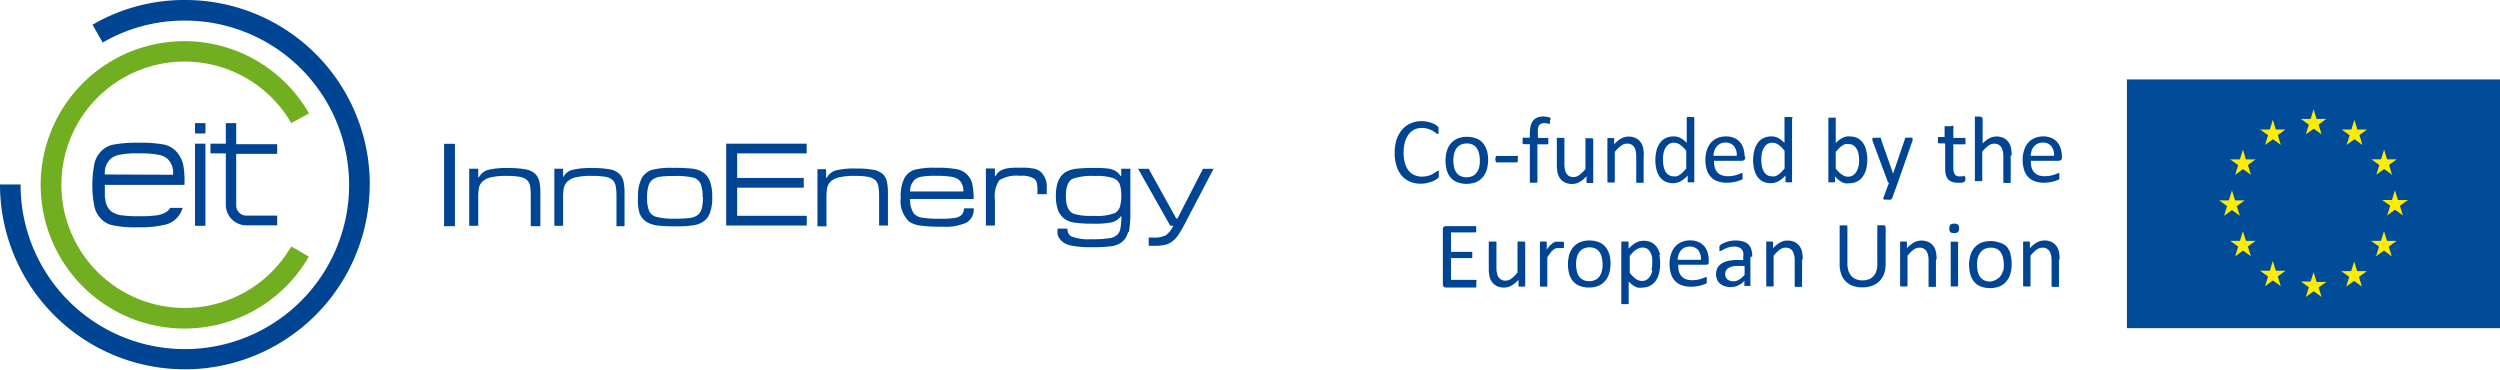 <svg id="Capa_1" data-name="Capa 1" xmlns="http://www.w3.org/2000/svg" viewBox="0 0 257.51 38.06"><defs><style>.cls-1{fill:#71af21;}.cls-2{fill:#004494;}.cls-3{fill:#004c99;}.cls-4{fill:#ffed00;}</style></defs><path class="cls-1" d="M19,33.84a14.76,14.76,0,0,0,12.81-7.41L30,25.38a12.69,12.69,0,1,1,0-12.7l1.83-1A14.8,14.8,0,1,0,19,33.84"/><path class="cls-2" d="M125,17.39h-1.09l-2.63,5.12h-.12l-2.84-5.12h-1.09l3.31,5.86h.32a2.53,2.53,0,0,1-.8,1,2.78,2.78,0,0,1-1.31.22l-.43,0v.85h.53a5.23,5.23,0,0,0,1.11-.09,2,2,0,0,0,.73-.32,2.91,2.91,0,0,0,.65-.66,13.12,13.12,0,0,0,.8-1.39L125,17.39Zm-8.71,6.5a12.1,12.1,0,0,0,.14-2.11v-4.4h-.94v.76h-.06a1.64,1.64,0,0,0-.58-.56,2.09,2.09,0,0,0-.73-.22,11.32,11.32,0,0,0-1.39-.06,15.7,15.7,0,0,0-1.77.07,3.31,3.31,0,0,0-1,.25c-.8.38-1.2,1.22-1.2,2.53a4.22,4.22,0,0,0,.22,1.49,1.94,1.94,0,0,0,.71.93,2.28,2.28,0,0,0,1,.36,12.31,12.31,0,0,0,1.85.11,9.24,9.24,0,0,0,2-.14,1.72,1.72,0,0,0,.91-.62h.06a8.24,8.24,0,0,1-.1,1.24,1.32,1.32,0,0,1-.26.59,1.39,1.39,0,0,1-.84.42,11.17,11.17,0,0,1-1.93.11,4.8,4.8,0,0,1-2-.28.78.78,0,0,1-.32-.3,1.47,1.47,0,0,1-.12-.51h-1a3.13,3.13,0,0,0,0,.62,1.39,1.39,0,0,0,.22.44,1.87,1.87,0,0,0,1.06.66,9.59,9.59,0,0,0,2.19.19,14.82,14.82,0,0,0,2.08-.1,2.44,2.44,0,0,0,1-.37,1.8,1.8,0,0,0,.7-1.1Zm-.79-3.8a4.14,4.14,0,0,1-.14,1.2,1.18,1.18,0,0,1-.49.64,5.08,5.08,0,0,1-2.23.3,6,6,0,0,1-2.08-.22c-.52-.25-.77-.85-.77-1.81s.23-1.54.69-1.78a5.9,5.9,0,0,1,2.28-.29,5.22,5.22,0,0,1,2,.25,1.11,1.11,0,0,1,.57.58,3.23,3.23,0,0,1,.16,1.13ZM106.87,20h.95v-.61a2.1,2.1,0,0,0-.6-1.67,1.61,1.61,0,0,0-.73-.35,6.54,6.54,0,0,0-1.29-.1c-.58,0-1,0-1.3.05a2.27,2.27,0,0,0-.7.19,1.44,1.44,0,0,0-.66.63h-.06v-.79h-.93v5.88h.93V20.55a2.85,2.85,0,0,1,.47-2,3.48,3.48,0,0,1,2.15-.44,2.29,2.29,0,0,1,1.47.33.83.83,0,0,1,.23.41,3.4,3.4,0,0,1,.06.74V20Zm-13.13.5h6.55a7.09,7.09,0,0,0-.14-1.55,2,2,0,0,0-.46-.89,2,2,0,0,0-1.08-.62,10.33,10.33,0,0,0-2.19-.16,8,8,0,0,0-2.26.22,1.82,1.82,0,0,0-1,.85,4,4,0,0,0-.38,2,2.93,2.93,0,0,0,.89,2.5,2.85,2.85,0,0,0,1.15.39,15.91,15.91,0,0,0,2.24.11,5.32,5.32,0,0,0,2.5-.42,1.59,1.59,0,0,0,.74-1.47h-1a1.09,1.09,0,0,1-.22.64,1.19,1.19,0,0,1-.69.34,8.5,8.5,0,0,1-1.46.09,12.17,12.17,0,0,1-1.9-.1,1.53,1.53,0,0,1-.85-.38,2.32,2.32,0,0,1-.43-1.51Zm0-.79a1.65,1.65,0,0,1,.51-1.23,1.57,1.57,0,0,1,.74-.29,8.12,8.12,0,0,1,1.38-.08,10.23,10.23,0,0,1,1.57.09,1.82,1.82,0,0,1,.83.32,1.46,1.46,0,0,1,.46,1.2H93.77Zm-3.21,3.52h.93V19.94a5.66,5.66,0,0,0-.11-1.26A1.65,1.65,0,0,0,91,18a1.84,1.84,0,0,0-1-.5,9.37,9.37,0,0,0-1.87-.14,7.51,7.51,0,0,0-2.06.2,1.53,1.53,0,0,0-.91.76h-.07v-.89H84.2v5.88h.93V20.54a7.31,7.31,0,0,1,.06-1.15,1.34,1.34,0,0,1,.28-.59,1.72,1.72,0,0,1,.9-.52,6.69,6.69,0,0,1,1.68-.16,7.32,7.32,0,0,1,1.45.11,1.38,1.38,0,0,1,.72.39,1.24,1.24,0,0,1,.26.58,7.13,7.13,0,0,1,.07,1.13v2.93Zm-15.75,0H83.1v-1H75.93v-2.9h6.86v-1H75.93V15.8h7.16v-1H74.8v8.45Zm-1.72-1.14a4.19,4.19,0,0,0,.3-1.79,4.45,4.45,0,0,0-.25-1.67,1.89,1.89,0,0,0-.81-.95,2.73,2.73,0,0,0-1-.31,17.2,17.2,0,0,0-2-.08,7.61,7.61,0,0,0-2.22.23,1.84,1.84,0,0,0-1,.88,3.92,3.92,0,0,0-.36,1.88A4.63,4.63,0,0,0,65.89,22a1.82,1.82,0,0,0,.84.93,3.15,3.15,0,0,0,1,.3,15,15,0,0,0,1.89.08,10.26,10.26,0,0,0,1.89-.12,2.36,2.36,0,0,0,.95-.38,1.71,1.71,0,0,0,.6-.72ZM72.4,20.3a4.35,4.35,0,0,1-.13,1.22,1.2,1.2,0,0,1-.44.65,1.71,1.71,0,0,1-.75.28,10.68,10.68,0,0,1-1.48.07,7,7,0,0,1-2.07-.2,1.15,1.15,0,0,1-.68-.63,3.43,3.43,0,0,1-.2-1.33,4.1,4.1,0,0,1,.15-1.24,1.26,1.26,0,0,1,.48-.67A2,2,0,0,1,68,18.2a9.69,9.69,0,0,1,1.39-.07,8.14,8.14,0,0,1,2,.16,1.18,1.18,0,0,1,.78.64,3.56,3.56,0,0,1,.2,1.37Zm-9,3h.93V19.94a5.66,5.66,0,0,0-.11-1.26,1.65,1.65,0,0,0-.38-.73,1.84,1.84,0,0,0-1-.5,9.37,9.37,0,0,0-1.87-.14,7.51,7.51,0,0,0-2.06.2,1.53,1.53,0,0,0-.91.76H58v-.89H57.1v5.88H58V20.54a6,6,0,0,1,.07-1.15,1.34,1.34,0,0,1,.28-.59,1.72,1.72,0,0,1,.9-.52A6.69,6.69,0,0,1,61,18.12a7.32,7.32,0,0,1,1.45.11,1.38,1.38,0,0,1,.72.39,1.24,1.24,0,0,1,.26.58,7.13,7.13,0,0,1,.07,1.13v2.93Zm-8.67,0h.93V19.94a5.66,5.66,0,0,0-.11-1.26,1.65,1.65,0,0,0-.38-.73,1.84,1.84,0,0,0-1-.5,9.37,9.37,0,0,0-1.87-.14,7.51,7.51,0,0,0-2.06.2,1.53,1.53,0,0,0-.91.76h-.07v-.89h-.93v5.88h.93V20.54a7.31,7.31,0,0,1,.06-1.15,1.34,1.34,0,0,1,.28-.59,1.72,1.72,0,0,1,.9-.52,6.69,6.69,0,0,1,1.68-.16,7.32,7.32,0,0,1,1.45.11,1.38,1.38,0,0,1,.72.39,1.24,1.24,0,0,1,.26.58,7.45,7.45,0,0,1,.06,1.13v2.93Zm-9,0h1.13V14.81H45.74v8.45ZM24.33,21.14V15.85h4.22v-1H24.33V12.68H23.26V14.8H21.68v1h1.58v5.29a2.12,2.12,0,0,0,2.12,2.12h3.17V22.21H25.38a1.05,1.05,0,0,1-1.05-1.07ZM21.16,14.8H20.09v8.46h1.07V14.8Zm-1.07-1.05h1.07V12.68H20.09v1.07Zm18,5.29A19,19,0,0,0,19,0,18.74,18.74,0,0,0,9.53,2.55l1.05,1.83A16.74,16.74,0,0,1,19,2.12,16.92,16.92,0,1,1,2.12,19H0a19,19,0,0,0,38.08,0ZM10.8,20.38c0-.43,0-.91,0-1.34H19A9.69,9.69,0,0,0,18.88,17a3.28,3.28,0,0,0-.56-1.21A2.5,2.5,0,0,0,17,14.91a12.74,12.74,0,0,0-2.69-.21,13,13,0,0,0-2.71.21,2.37,2.37,0,0,0-1.32.83A2.46,2.46,0,0,0,9.7,17a11.48,11.48,0,0,0,0,4.16,2.55,2.55,0,0,0,.56,1.21,2.31,2.31,0,0,0,1.32.83,11.16,11.16,0,0,0,2.71.21A11,11,0,0,0,17,23.15a2.5,2.5,0,0,0,1.34-.83,3,3,0,0,0,.48-.91H17.54a2.55,2.55,0,0,1-.27.32,2.35,2.35,0,0,1-1,.43,12.11,12.11,0,0,1-1.93.11,11.64,11.64,0,0,1-1.93-.11,2.2,2.2,0,0,1-1-.43,1.87,1.87,0,0,1-.57-1.35Zm0-2.41a2,2,0,0,1,.59-1.61,2,2,0,0,1,1-.43,8.78,8.78,0,0,1,1.93-.13,9.77,9.77,0,0,1,1.93.13,2,2,0,0,1,1,.43A1.94,1.94,0,0,1,17.82,18Z"/><polygon class="cls-3" points="219.08 8.18 257.51 8.18 257.51 33.8 219.08 33.8 219.08 8.18"/><path class="cls-4" d="M248,20.6h-1l-.31-1-.31,1h-1l.82.59-.31,1,.81-.59.81.59-.31-1,.84-.59ZM246.06,17l.82-.59h-1l-.31-1-.31,1h-1l.82.59-.31,1,.81-.59.81.59-.31-1ZM243,13.93l.82-.59h-1l-.31-1-.31,1h-1l.82.59-.31,1,.81-.59.81.59-.29-1Zm-1.84,14,.82.59-.31,1,.81-.59.81.59-.31-1,.82-.59h-1l-.31-1-.31,1Zm-2.36,1.7.82-.59h-1l-.31-1L238,29h-1l.82.59-.31,1,.81-.59.81.59-.31-1Zm0-16.79.82-.59h-1l-.31-1-.31,1h-1l.82.59-.31,1,.81-.59.81.59-.3-1ZM234.6,28.48l.82-.59h-1l-.31-1-.31,1h-1l.82.59-.31,1,.81-.59.81.59-.31-1Zm0-14.55.82-.59h-1l-.31-1-.31,1h-1l.82.59-.31,1,.81-.59.81.59-.3-1ZM231.52,25.4l.82-.59h-1l-.31-1-.31,1h-1l.82.59-.31,1,.81-.59.81.59-.31-1Zm0-8.39.82-.59h-1l-.31-1-.31,1h-1l.82.59-.31,1,.81-.59.81.59-.3-1Zm-1.63,2.63-.31,1h-1l.82.59-.31,1,.81-.59.81.59-.31-1,.82-.59h-1l-.31-1Zm14.34,5.17.82.59-.31,1,.81-.59.81.59-.31-1,.82-.59h-1l-.31-1-.31,1Z"/><path class="cls-2" d="M152.09,29l0-.11a.17.17,0,0,0-.06-.06l-.07,0h-2.5V26.58h2.12l.07,0a.1.1,0,0,0,0-.06.29.29,0,0,0,0-.1.66.66,0,0,0,0-.15.76.76,0,0,0,0-.16.81.81,0,0,0,0-.11.1.1,0,0,0,0-.06l-.07,0h-2.12v-2h2.47l.07,0a.1.1,0,0,0,.05-.06.81.81,0,0,0,0-.11,1.21,1.21,0,0,0,0-.31l0-.11a.1.1,0,0,0-.05-.06l-.07,0h-3a.34.34,0,0,0-.21.08.31.31,0,0,0-.1.27v5.63a.31.31,0,0,0,.1.27.37.37,0,0,0,.21.08h3l.07,0a.17.17,0,0,0,.06-.06.2.2,0,0,0,0-.11.71.71,0,0,0,0-.15.92.92,0,0,0,0-.19Zm5-4a.14.14,0,0,0,0-.07s0,0-.07-.05l-.12,0h-.4a.21.21,0,0,0-.12,0,.18.18,0,0,0-.07.05.14.14,0,0,0,0,.07v3.07a3.12,3.12,0,0,1-.64.63,1,1,0,0,1-.6.21.88.88,0,0,1-.41-.09.78.78,0,0,1-.29-.25,1.12,1.12,0,0,1-.17-.4,2.53,2.53,0,0,1-.06-.62V25a.14.14,0,0,0,0-.07s0,0-.07-.05l-.12,0h-.4a.28.28,0,0,0-.13,0,.18.18,0,0,0-.07.05.14.14,0,0,0,0,.07v2.67a3.69,3.69,0,0,0,.08.81,1.52,1.52,0,0,0,.27.59,1.29,1.29,0,0,0,.49.4,1.65,1.65,0,0,0,.74.15,1.54,1.54,0,0,0,.74-.19,2.81,2.81,0,0,0,.74-.61v.58a.15.15,0,0,0,0,.07s0,0,.06.05l.11,0h.35l.11,0a.1.1,0,0,0,.06-.05.14.14,0,0,0,0-.07V25Zm4,.11a.28.28,0,0,0,0-.1.14.14,0,0,0,0-.06l0,0-.1-.05-.16,0-.17,0h-.14a.9.9,0,0,0-.28,0,.88.88,0,0,0-.28.13,2.12,2.12,0,0,0-.3.26,2.8,2.8,0,0,0-.34.43V25a.14.14,0,0,0,0-.07s0,0-.06-.05l-.11,0h-.36a.18.18,0,0,0-.11,0,.1.1,0,0,0-.06.05.15.15,0,0,0,0,.07V29.4a.14.14,0,0,0,0,.07s0,0,.06.05l.12,0h.4l.12,0a.1.1,0,0,0,.06-.05.14.14,0,0,0,0-.07V26.51c.11-.18.22-.33.31-.45a2,2,0,0,1,.27-.3,1,1,0,0,1,.25-.16.69.69,0,0,1,.24-.05l.19,0,.16,0,.13,0,.1,0a.08.08,0,0,0,.06,0l0-.06a.36.36,0,0,0,0-.11v-.35Zm4.66,1.05a2.08,2.08,0,0,0-.4-.75,1.7,1.7,0,0,0-.67-.47,2.8,2.8,0,0,0-1.92,0,1.89,1.89,0,0,0-.7.51,2.1,2.1,0,0,0-.42.78,3.73,3.73,0,0,0,0,2,2,2,0,0,0,.4.75,1.7,1.7,0,0,0,.67.47,2.8,2.8,0,0,0,1.92,0,1.82,1.82,0,0,0,.7-.51,2.1,2.1,0,0,0,.42-.78,3.43,3.43,0,0,0,.14-1,3.37,3.37,0,0,0-.13-1ZM165,27.92a1.46,1.46,0,0,1-.25.55,1.17,1.17,0,0,1-.43.36,1.46,1.46,0,0,1-.62.13,1.39,1.39,0,0,1-.65-.14,1.18,1.18,0,0,1-.42-.38,1.59,1.59,0,0,1-.22-.55,3.64,3.64,0,0,1-.07-.68,3,3,0,0,1,.08-.69,1.63,1.63,0,0,1,.25-.55,1.17,1.17,0,0,1,.43-.36,1.46,1.46,0,0,1,.62-.13,1.39,1.39,0,0,1,.65.14,1.07,1.07,0,0,1,.41.38,1.87,1.87,0,0,1,.22.56,3.62,3.62,0,0,1,.07.67,2.52,2.52,0,0,1-.07.69Zm6-1.67a2.52,2.52,0,0,0-.31-.75,1.59,1.59,0,0,0-.55-.51,1.71,1.71,0,0,0-.82-.19,1.86,1.86,0,0,0-.42.05,1.56,1.56,0,0,0-.39.15,2.19,2.19,0,0,0-.37.25q-.18.15-.39.36V25a.14.14,0,0,0,0-.07s0,0-.06-.05l-.11,0h-.34a.18.18,0,0,0-.11,0A.1.1,0,0,0,167,25a.15.15,0,0,0,0,.07v6.14a.14.14,0,0,0,0,.07.1.1,0,0,0,.06.05l.12,0h.4l.12,0a.1.1,0,0,0,.06-.05.14.14,0,0,0,0-.07V29l.33.3a2.2,2.2,0,0,0,.32.21,1,1,0,0,0,.32.12,1.37,1.37,0,0,0,.36,0,1.94,1.94,0,0,0,.82-.17,1.69,1.69,0,0,0,.6-.49,2.35,2.35,0,0,0,.37-.78,4.13,4.13,0,0,0,.12-1,3.73,3.73,0,0,0-.08-.9Zm-.8,1.6a2,2,0,0,1-.2.55,1.2,1.2,0,0,1-.35.39.91.91,0,0,1-.52.15,1.08,1.08,0,0,1-.63-.21,3.3,3.3,0,0,1-.63-.62V26.36a5.17,5.17,0,0,1,.36-.4,1.5,1.5,0,0,1,.33-.26,1.1,1.1,0,0,1,.31-.15,1.06,1.06,0,0,1,.31-.05.92.92,0,0,1,.53.15A1.17,1.17,0,0,1,170,26a2.17,2.17,0,0,1,.18.56,4.62,4.62,0,0,1,0,.65c0,.2,0,.4-.08.6Zm5.81-1a3,3,0,0,0-.11-.81,1.88,1.88,0,0,0-.34-.66,1.69,1.69,0,0,0-.6-.45,2.12,2.12,0,0,0-.88-.17,2.21,2.21,0,0,0-.87.17,1.88,1.88,0,0,0-.67.48,2.28,2.28,0,0,0-.42.77,3.22,3.22,0,0,0-.15,1,3.54,3.54,0,0,0,.14,1,1.83,1.83,0,0,0,.42.75,1.73,1.73,0,0,0,.69.45,2.75,2.75,0,0,0,1,.15,3.7,3.7,0,0,0,.59-.05,4.53,4.53,0,0,0,.49-.11l.34-.12a.61.61,0,0,0,.16-.09.21.21,0,0,0,0-.06.14.14,0,0,0,0-.07s0-.05,0-.08v-.11a.66.66,0,0,0,0-.15.3.3,0,0,0,0-.1.1.1,0,0,0,0-.05l-.06,0a.51.51,0,0,0-.17.05l-.29.11a3.16,3.16,0,0,1-.42.11,3.06,3.06,0,0,1-.56.05,1.88,1.88,0,0,1-.67-.11,1.12,1.12,0,0,1-.45-.32,1.38,1.38,0,0,1-.25-.5,2.73,2.73,0,0,1-.07-.66h2.89a.37.37,0,0,0,.22-.08A.34.34,0,0,0,176,27v-.11Zm-3.21-.09a2.27,2.27,0,0,1,.09-.52,1.29,1.29,0,0,1,.24-.43,1.12,1.12,0,0,1,.91-.41,1.08,1.08,0,0,1,.88.36,1.45,1.45,0,0,1,.28,1Zm7.69-.33a2.63,2.63,0,0,0-.09-.72,1.17,1.17,0,0,0-.3-.52,1.3,1.3,0,0,0-.54-.31,2.69,2.69,0,0,0-.81-.11,2.73,2.73,0,0,0-.5.05,2.8,2.8,0,0,0-.46.12,2.57,2.57,0,0,0-.37.16,1.53,1.53,0,0,0-.23.15.31.31,0,0,0-.08.13.92.92,0,0,0,0,.19.53.53,0,0,0,0,.13l0,.1a.1.1,0,0,0,0,.06l.07,0a.38.38,0,0,0,.18-.07l.3-.16a2.85,2.85,0,0,1,.42-.16,1.79,1.79,0,0,1,.53-.07,1.29,1.29,0,0,1,.47.07.67.67,0,0,1,.31.2.71.71,0,0,1,.17.32,1.55,1.55,0,0,1,0,.45v.34h-.61a4.28,4.28,0,0,0-.92.09,2.16,2.16,0,0,0-.69.27,1.23,1.23,0,0,0-.43.45,1.32,1.32,0,0,0-.15.64,1.48,1.48,0,0,0,.11.57,1.1,1.1,0,0,0,.31.42,1.38,1.38,0,0,0,.48.26,2.08,2.08,0,0,0,.63.09,1.79,1.79,0,0,0,.75-.17,2,2,0,0,0,.64-.48v.44a.12.12,0,0,0,0,.09.23.23,0,0,0,.11,0h.4l.11,0a.1.1,0,0,0,0-.09V26.46Zm-.8,1.89a2.41,2.41,0,0,1-.57.49,1.11,1.11,0,0,1-.59.16.9.9,0,0,1-.61-.2.72.72,0,0,1-.22-.54.78.78,0,0,1,.08-.35.66.66,0,0,1,.24-.26,1.3,1.3,0,0,1,.41-.17,2.4,2.4,0,0,1,.58-.06h.69v.93Zm6-1.61a3.66,3.66,0,0,0-.08-.8,1.41,1.41,0,0,0-.27-.58,1.29,1.29,0,0,0-.49-.4,1.65,1.65,0,0,0-.74-.15,1.54,1.54,0,0,0-.74.19,2.66,2.66,0,0,0-.74.61V25a.14.14,0,0,0,0-.07s0,0-.06-.05l-.11,0h-.36a.18.18,0,0,0-.11,0,.1.1,0,0,0-.06.05.15.15,0,0,0,0,.07v4.39a.14.14,0,0,0,0,.07s0,0,.06.05l.12,0h.4l.12,0a.1.1,0,0,0,.06-.05.14.14,0,0,0,0-.07V26.35a3.11,3.11,0,0,1,.63-.63,1,1,0,0,1,.61-.21.88.88,0,0,1,.41.09.71.71,0,0,1,.29.25,1.34,1.34,0,0,1,.17.4,2.44,2.44,0,0,1,.06.61v2.57a.14.14,0,0,0,0,.07s0,0,.06.05l.12,0h.4l.12,0a.1.1,0,0,0,.06-.05.14.14,0,0,0,0-.07V26.74Zm8.48-3.39a.14.14,0,0,0,0-.07s0,0-.07-.05l-.13,0h-.4l-.13,0a.13.13,0,0,0-.07.05.14.14,0,0,0,0,.07v3.86a2.37,2.37,0,0,1-.1.74,1.44,1.44,0,0,1-.3.53,1.23,1.23,0,0,1-.48.32,1.88,1.88,0,0,1-.65.11,1.83,1.83,0,0,1-.64-.11,1.25,1.25,0,0,1-.49-.33,1.37,1.37,0,0,1-.31-.54,2.51,2.51,0,0,1-.11-.77V23.34a.14.14,0,0,0,0-.07s0,0-.07-.05l-.13,0h-.4l-.13,0a.13.13,0,0,0-.07.05.14.14,0,0,0,0,.07v3.92a3,3,0,0,0,.17,1,1.92,1.92,0,0,0,1.21,1.19,2.87,2.87,0,0,0,.95.15,3,3,0,0,0,1-.16,2.17,2.17,0,0,0,.76-.47,2.06,2.06,0,0,0,.48-.76,3,3,0,0,0,.17-1V23.35Zm5.31,3.39a3.66,3.66,0,0,0-.08-.8,1.41,1.41,0,0,0-.27-.58,1.29,1.29,0,0,0-.49-.4,1.65,1.65,0,0,0-.74-.15,1.54,1.54,0,0,0-.74.19,2.66,2.66,0,0,0-.74.61V25a.14.14,0,0,0,0-.07s0,0-.06-.05l-.11,0h-.36a.18.18,0,0,0-.11,0,.1.1,0,0,0-.06.05.15.15,0,0,0,0,.07v4.39a.14.14,0,0,0,0,.07s0,0,.06.05l.12,0h.4l.12,0a.1.1,0,0,0,.06-.05.14.14,0,0,0,0-.07V26.35a3.11,3.11,0,0,1,.63-.63,1,1,0,0,1,.61-.21.88.88,0,0,1,.41.09.71.71,0,0,1,.29.25,1.34,1.34,0,0,1,.17.4,2.44,2.44,0,0,1,.06.61v2.57a.14.14,0,0,0,0,.07s0,0,.06.05l.12,0h.4l.12,0a.1.1,0,0,0,.06-.05.14.14,0,0,0,0-.07V26.74ZM201.69,25a.14.14,0,0,0,0-.06.1.1,0,0,0-.06-.05l-.12,0h-.4l-.12,0a.1.1,0,0,0-.06.05.14.14,0,0,0,0,.06v4.39a.14.14,0,0,0,0,.07s0,0,.06.05l.12,0h.4l.12,0a.1.1,0,0,0,.06-.05.14.14,0,0,0,0-.07V25Zm0-1.86a.55.55,0,0,0-.39-.1.6.6,0,0,0-.4.1.55.55,0,0,0-.11.39.53.53,0,0,0,.1.38.55.55,0,0,0,.39.1.6.6,0,0,0,.4-.1.55.55,0,0,0,.11-.39.53.53,0,0,0-.1-.38Zm5.4,3a2.08,2.08,0,0,0-.4-.75A1.7,1.7,0,0,0,206,25a2.8,2.8,0,0,0-1.92,0,1.89,1.89,0,0,0-.7.51,2.1,2.1,0,0,0-.42.78,3.73,3.73,0,0,0,0,2,2,2,0,0,0,.4.75,1.7,1.7,0,0,0,.67.47,2.8,2.8,0,0,0,1.92,0,1.82,1.82,0,0,0,.7-.51,2.1,2.1,0,0,0,.42-.78,3.43,3.43,0,0,0,.14-1,3.07,3.07,0,0,0-.13-1Zm-.78,1.74a1.46,1.46,0,0,1-.25.55,1.17,1.17,0,0,1-.43.36A1.46,1.46,0,0,1,205,29a1.39,1.39,0,0,1-.65-.14,1.18,1.18,0,0,1-.42-.38,1.59,1.59,0,0,1-.22-.55,3.64,3.64,0,0,1-.07-.68,3,3,0,0,1,.08-.69A1.63,1.63,0,0,1,204,26a1.17,1.17,0,0,1,.43-.36,1.46,1.46,0,0,1,.62-.13,1.39,1.39,0,0,1,.65.14,1.07,1.07,0,0,1,.41.38,1.87,1.87,0,0,1,.22.56,3.62,3.62,0,0,1,.07.67,2.19,2.19,0,0,1-.07.69Zm5.84-1.18a3.66,3.66,0,0,0-.08-.8,1.41,1.41,0,0,0-.27-.58,1.29,1.29,0,0,0-.49-.4,1.65,1.65,0,0,0-.74-.15,1.54,1.54,0,0,0-.74.19,2.66,2.66,0,0,0-.74.61V25a.14.14,0,0,0,0-.07s0,0-.06-.05l-.11,0h-.36a.18.18,0,0,0-.11,0,.1.1,0,0,0-.06.05.15.15,0,0,0,0,.07v4.39a.14.14,0,0,0,0,.07s0,0,.06.05l.12,0h.4l.12,0a.1.1,0,0,0,.06-.05.14.14,0,0,0,0-.07V26.35a3.11,3.11,0,0,1,.63-.63,1,1,0,0,1,.61-.21.88.88,0,0,1,.41.09.71.71,0,0,1,.29.25,1.34,1.34,0,0,1,.17.4,2.44,2.44,0,0,1,.06.61v2.57a.14.14,0,0,0,0,.07s0,0,.06.05l.12,0h.4l.12,0a.1.1,0,0,0,.06-.05.14.14,0,0,0,0-.07V26.74Z"/><path class="cls-2" d="M148.21,17.76a.27.27,0,0,0,0-.11.09.09,0,0,0,0-.06h-.06a.37.37,0,0,0-.2.09l-.33.21a2.16,2.16,0,0,1-.48.21,2.57,2.57,0,0,1-.66.09,1.87,1.87,0,0,1-.8-.16,1.61,1.61,0,0,1-.6-.47,2.12,2.12,0,0,1-.37-.77,3.8,3.8,0,0,1-.13-1.06,4,4,0,0,1,.13-1.08,2.58,2.58,0,0,1,.38-.8,1.66,1.66,0,0,1,.59-.5,1.77,1.77,0,0,1,.77-.17,1.93,1.93,0,0,1,.67.1,2.29,2.29,0,0,1,.47.21l.32.21a.43.43,0,0,0,.19.1l.07,0s0,0,0-.07l0-.11a.86.86,0,0,0,0-.17.66.66,0,0,0,0-.15.36.36,0,0,0,0-.11l0-.08a.35.35,0,0,0-.09-.1,1.27,1.27,0,0,0-.24-.17,1.76,1.76,0,0,0-.39-.18,3.36,3.36,0,0,0-.48-.13,3.07,3.07,0,0,0-.53-.05,2.78,2.78,0,0,0-1.13.22,2.55,2.55,0,0,0-.88.65,3.14,3.14,0,0,0-.57,1,4.34,4.34,0,0,0-.2,1.4,4.27,4.27,0,0,0,.19,1.35,2.78,2.78,0,0,0,.54,1,2.22,2.22,0,0,0,.84.61,2.82,2.82,0,0,0,1.11.21,2.73,2.73,0,0,0,.66-.07,4.24,4.24,0,0,0,.53-.16,2.36,2.36,0,0,0,.39-.2l.21-.15.07-.08,0-.08s0-.06,0-.1v-.14a1.21,1.21,0,0,1,0-.18Zm4.93-2.28a2.08,2.08,0,0,0-.4-.75,1.8,1.8,0,0,0-.67-.47,2.8,2.8,0,0,0-1.92,0,1.89,1.89,0,0,0-.7.51,2.1,2.1,0,0,0-.42.78,3.73,3.73,0,0,0,0,2,2.08,2.08,0,0,0,.4.75,1.7,1.7,0,0,0,.67.47,2.8,2.8,0,0,0,1.92,0,1.82,1.82,0,0,0,.7-.51,2.1,2.1,0,0,0,.42-.78,3.43,3.43,0,0,0,.14-1,3.37,3.37,0,0,0-.13-1Zm-.78,1.74a1.46,1.46,0,0,1-.25.55,1.17,1.17,0,0,1-.43.36,1.46,1.46,0,0,1-.62.13,1.39,1.39,0,0,1-.65-.14,1.18,1.18,0,0,1-.42-.38,1.59,1.59,0,0,1-.22-.55,3.64,3.64,0,0,1-.07-.68,3,3,0,0,1,.08-.69,1.63,1.63,0,0,1,.25-.55,1.17,1.17,0,0,1,.43-.36,1.46,1.46,0,0,1,.62-.13,1.39,1.39,0,0,1,.65.14,1.07,1.07,0,0,1,.41.38,1.87,1.87,0,0,1,.22.56,3.62,3.62,0,0,1,.07.67,2.52,2.52,0,0,1-.07.69Zm4-1a.62.62,0,0,0,0-.1.1.1,0,0,0-.05-.06h-2.11a.14.14,0,0,0-.13.07.86.86,0,0,0,0,.52.14.14,0,0,0,.13.08h2a.14.14,0,0,0,.13-.07.56.56,0,0,0,0-.26.65.65,0,0,0,0-.17Zm3.36-3.86a.2.2,0,0,0,0-.11.22.22,0,0,0,0-.08l-.12-.07a1.64,1.64,0,0,0-.25-.07L159,12a1.74,1.74,0,0,0-.63.1,1.07,1.07,0,0,0-.44.31,1.36,1.36,0,0,0-.26.54,3,3,0,0,0-.09.79v.45h-.62l-.07,0a.1.1,0,0,0-.05.06.81.81,0,0,0,0,.11.71.71,0,0,0,0,.16.51.51,0,0,0,0,.25.14.14,0,0,0,.12.08h.62v3.85a.14.14,0,0,0,0,.07s0,0,.07.05l.12,0h.4l.12,0a.18.18,0,0,0,.07-.05.14.14,0,0,0,0-.07V14.87h1a.14.14,0,0,0,.12-.08.54.54,0,0,0,0-.25.81.81,0,0,0,0-.16l0-.11a.1.1,0,0,0,0-.06l-.07,0h-1v-.48a3.23,3.23,0,0,1,0-.48.86.86,0,0,1,.11-.32.46.46,0,0,1,.21-.18.71.71,0,0,1,.31-.06l.23,0a.69.69,0,0,1,.17.05l.12,0,.09,0h0a.11.11,0,0,0,0-.05.2.2,0,0,0,0-.09.66.66,0,0,0,0-.15.38.38,0,0,0,0-.15Zm4.37,2a.14.14,0,0,0,0-.07s0,0-.07-.05l-.12,0h-.4a.21.21,0,0,0-.12,0,.18.18,0,0,0-.07,0,.14.14,0,0,0,0,.07V17.4a3.12,3.12,0,0,1-.64.63,1,1,0,0,1-.6.21.88.88,0,0,1-.41-.09.78.78,0,0,1-.29-.25,1.12,1.12,0,0,1-.17-.4,2.53,2.53,0,0,1-.06-.62V14.32a.14.14,0,0,0,0-.07s0,0-.07-.05l-.11,0h-.4a.28.28,0,0,0-.13,0,.18.18,0,0,0-.07,0,.14.14,0,0,0,0,.07V17a3.69,3.69,0,0,0,.08.81,1.52,1.52,0,0,0,.27.59,1.29,1.29,0,0,0,.49.4,1.65,1.65,0,0,0,.74.15,1.54,1.54,0,0,0,.74-.19,2.81,2.81,0,0,0,.74-.61v.58a.15.15,0,0,0,0,.07s0,0,.06.05l.11,0h.35l.11,0a.1.1,0,0,0,.06-.05.14.14,0,0,0,0-.07V14.32ZM169.32,16a3.66,3.66,0,0,0-.08-.8,1.41,1.41,0,0,0-.27-.58,1.29,1.29,0,0,0-.49-.4,1.65,1.65,0,0,0-.74-.15,1.54,1.54,0,0,0-.74.19,2.66,2.66,0,0,0-.74.61v-.58a.14.14,0,0,0,0-.07s0,0-.06,0-.05,0-.1,0h-.36a.18.18,0,0,0-.11,0,.1.1,0,0,0-.06,0,.15.15,0,0,0,0,.07v4.39a.14.14,0,0,0,0,.07s0,0,.06.05l.12,0h.4l.12,0a.1.1,0,0,0,.06-.05.14.14,0,0,0,0-.07V15.65A3.11,3.11,0,0,1,167,15a1,1,0,0,1,.61-.21.88.88,0,0,1,.41.09.71.71,0,0,1,.29.25,1.34,1.34,0,0,1,.17.4,2.44,2.44,0,0,1,.06.61v2.57a.14.14,0,0,0,0,.07s0,0,.06.05l.12,0h.4l.12,0a.1.1,0,0,0,.06-.05.14.14,0,0,0,0-.07V16Zm5.19-3.83a.25.25,0,0,0,0-.07.13.13,0,0,0-.07-.05l-.12,0h-.39l-.12,0a.18.18,0,0,0-.07.05.14.14,0,0,0,0,.07v2.55a2.76,2.76,0,0,0-.63-.5,1.52,1.52,0,0,0-.71-.17,1.94,1.94,0,0,0-.82.17,1.58,1.58,0,0,0-.59.5,2.16,2.16,0,0,0-.36.78,4,4,0,0,0-.12,1,3.85,3.85,0,0,0,.1.91,2.32,2.32,0,0,0,.31.75,1.68,1.68,0,0,0,.55.51,1.8,1.8,0,0,0,1.65,0,3,3,0,0,0,.72-.59v.58a.14.14,0,0,0,0,.07s0,0,.06.05l.11,0h.34l.11,0a.1.1,0,0,0,.06-.05.14.14,0,0,0,0-.07V12.21Zm-.81,5.17a5.17,5.17,0,0,1-.36.4,2,2,0,0,1-.33.27,1.1,1.1,0,0,1-.31.15,1.06,1.06,0,0,1-.31,0,.9.9,0,0,1-.53-.15,1.12,1.12,0,0,1-.34-.4,2.17,2.17,0,0,1-.18-.56,3.49,3.49,0,0,1-.05-.65,3.26,3.26,0,0,1,.06-.62,1.83,1.83,0,0,1,.2-.54,1.2,1.2,0,0,1,.35-.39.89.89,0,0,1,.52-.15,1.13,1.13,0,0,1,.64.21,3.3,3.3,0,0,1,.63.62v1.77Zm6-1.2a3,3,0,0,0-.11-.81,1.88,1.88,0,0,0-.34-.66,1.69,1.69,0,0,0-.6-.45,2.12,2.12,0,0,0-.88-.17,2.21,2.21,0,0,0-.87.17,1.88,1.88,0,0,0-.67.48,2.28,2.28,0,0,0-.42.77,3.22,3.22,0,0,0-.15,1,3.54,3.54,0,0,0,.14,1,1.83,1.83,0,0,0,.42.75,1.73,1.73,0,0,0,.69.45,2.75,2.75,0,0,0,1,.15,3.7,3.7,0,0,0,.59-.05,4.53,4.53,0,0,0,.49-.11l.34-.12a.61.61,0,0,0,.16-.09.21.21,0,0,0,0-.06.14.14,0,0,0,0-.07s0-.05,0-.08v-.11a.66.66,0,0,0,0-.15.3.3,0,0,0,0-.1.1.1,0,0,0,0-.05l-.06,0a.51.51,0,0,0-.17.05l-.29.11a3.16,3.16,0,0,1-.42.11,3.06,3.06,0,0,1-.56.05,1.88,1.88,0,0,1-.67-.11,1.12,1.12,0,0,1-.45-.32,1.38,1.38,0,0,1-.25-.5,2.73,2.73,0,0,1-.07-.66h2.89a.37.37,0,0,0,.22-.08.31.31,0,0,0,.1-.27v-.11Zm-3.21-.09a2.27,2.27,0,0,1,.09-.52,1.29,1.29,0,0,1,.24-.43,1.12,1.12,0,0,1,.91-.41,1.08,1.08,0,0,1,.88.36,1.45,1.45,0,0,1,.28,1Zm8.15-3.88a.25.25,0,0,0,0-.07.13.13,0,0,0-.07-.05l-.12,0H184l-.12,0a.18.18,0,0,0-.07.05.14.14,0,0,0,0,.07v2.55a2.76,2.76,0,0,0-.63-.5,1.52,1.52,0,0,0-.71-.17,1.94,1.94,0,0,0-.82.17,1.58,1.58,0,0,0-.59.5,2.16,2.16,0,0,0-.36.78,4,4,0,0,0-.12,1,3.85,3.85,0,0,0,.1.91,2.32,2.32,0,0,0,.31.75,1.68,1.68,0,0,0,.55.51,1.8,1.8,0,0,0,1.65,0,3,3,0,0,0,.72-.59v.58a.14.14,0,0,0,0,.07s0,0,.06.05l.11,0h.34l.11,0a.1.1,0,0,0,.06-.05.14.14,0,0,0,0-.07V12.21Zm-.81,5.17a5.17,5.17,0,0,1-.36.4,2,2,0,0,1-.33.27,1.1,1.1,0,0,1-.31.15,1.06,1.06,0,0,1-.31,0,.9.9,0,0,1-.53-.15,1.12,1.12,0,0,1-.34-.4,2.17,2.17,0,0,1-.18-.56,3.49,3.49,0,0,1-.05-.65,3.26,3.26,0,0,1,.06-.62,1.83,1.83,0,0,1,.2-.54,1.2,1.2,0,0,1,.35-.39.89.89,0,0,1,.52-.15,1.13,1.13,0,0,1,.64.21,3.3,3.3,0,0,1,.63.62v1.77Zm8.4-1.83a2.32,2.32,0,0,0-.31-.75,1.68,1.68,0,0,0-.55-.51,1.63,1.63,0,0,0-.82-.19,1.5,1.5,0,0,0-.37,0,2.42,2.42,0,0,0-.35.12,2.32,2.32,0,0,0-.36.22,2.83,2.83,0,0,0-.38.34V12.19a.14.14,0,0,0,0-.07.1.1,0,0,0-.06,0l-.12,0h-.4l-.12,0a.1.1,0,0,0-.06,0,.14.14,0,0,0,0,.07v6.52a.15.15,0,0,0,0,.07s0,0,.06,0l.11,0h.34l.11,0a.1.1,0,0,0,.06,0,.14.14,0,0,0,0-.07v-.53c.13.13.25.25.36.34a2.26,2.26,0,0,0,.34.23,1.14,1.14,0,0,0,.35.13,1.61,1.61,0,0,0,.39,0,1.92,1.92,0,0,0,.81-.17,1.63,1.63,0,0,0,.59-.49,2.35,2.35,0,0,0,.37-.78,4,4,0,0,0,.12-1,3.82,3.82,0,0,0-.1-.9Zm-.8,1.61a1.83,1.83,0,0,1-.2.54,1.2,1.2,0,0,1-.35.39.89.89,0,0,1-.52.15,1.08,1.08,0,0,1-.63-.21,3.32,3.32,0,0,1-.64-.62V15.66c.13-.16.25-.3.36-.41a1.5,1.5,0,0,1,.33-.26,1.1,1.1,0,0,1,.31-.15,1.06,1.06,0,0,1,.31,0,.92.92,0,0,1,.53.15,1.17,1.17,0,0,1,.34.39,1.84,1.84,0,0,1,.18.56,4.62,4.62,0,0,1,.05.65,4.07,4.07,0,0,1-.07.61ZM197,14.47a.49.49,0,0,0,0-.15.1.1,0,0,0,0-.09.32.32,0,0,0-.13-.05h-.46a.24.24,0,0,0-.12,0,.22.22,0,0,0-.07.12L195,17.88h0l-1.25-3.53a.46.46,0,0,0,0-.1.22.22,0,0,0-.07-.06H193a.22.22,0,0,0-.13.05.1.1,0,0,0,0,.09.41.41,0,0,0,0,.16l1.57,4.2a.41.41,0,0,0,.05.09.21.21,0,0,0,.08.06L194,20.36a.18.18,0,0,0,0,.12.1.1,0,0,0,.05.08l.12,0h.21a1.11,1.11,0,0,0,.36,0,.24.24,0,0,0,.15-.12l.59-1.62L197,14.47Zm5.38,3.78a.64.64,0,0,0,0-.09l0-.05h0l-.09,0-.12.05-.16,0-.2,0a.52.52,0,0,1-.48-.23,1.38,1.38,0,0,1-.13-.69V14.87h1.13a.14.14,0,0,0,.12-.08.54.54,0,0,0,0-.25.81.81,0,0,0,0-.16l0-.11a.1.1,0,0,0-.05-.06l-.07,0h-1.13v-1a.14.14,0,0,0,0-.06A.1.1,0,0,0,201,13a.35.35,0,0,0-.12,0h-.4l-.12,0a.1.1,0,0,0-.06.05.14.14,0,0,0,0,.06v1h-.61l-.07,0a.1.1,0,0,0,0,.06.81.81,0,0,0,0,.11.71.71,0,0,0,0,.16.51.51,0,0,0,0,.25.14.14,0,0,0,.12.08h.62v2.57a2.62,2.62,0,0,0,.07.66,1.05,1.05,0,0,0,.23.46,1,1,0,0,0,.4.27,1.7,1.7,0,0,0,.59.09h.22l.21,0a.48.48,0,0,0,.18-.06l.12-.07a.23.23,0,0,0,.06-.12,1.27,1.27,0,0,0,0-.22,1.31,1.31,0,0,1,0-.15ZM207.21,16a3.69,3.69,0,0,0-.08-.81,1.41,1.41,0,0,0-.27-.58,1.29,1.29,0,0,0-.49-.4,1.65,1.65,0,0,0-.74-.15,1.56,1.56,0,0,0-.71.18,2.75,2.75,0,0,0-.7.54V12.19a.14.14,0,0,0,0-.07.1.1,0,0,0-.06,0L204,12h-.4l-.12,0a.1.1,0,0,0-.06,0,.14.14,0,0,0,0,.07v6.52a.14.14,0,0,0,0,.07s0,0,.06,0l.12,0h.4l.12,0a.1.1,0,0,0,.06,0,.14.14,0,0,0,0-.07V15.64a3.11,3.11,0,0,1,.63-.63,1,1,0,0,1,.61-.21.88.88,0,0,1,.41.09.71.71,0,0,1,.29.25,1.34,1.34,0,0,1,.17.4,2.44,2.44,0,0,1,.06.61v2.57a.14.14,0,0,0,0,.07s0,0,.06.05l.12,0h.4l.12,0a.1.1,0,0,0,.06-.05.14.14,0,0,0,0-.07V16Zm5.17.14a3,3,0,0,0-.11-.81,1.88,1.88,0,0,0-.34-.66,1.69,1.69,0,0,0-.6-.45,2.12,2.12,0,0,0-.88-.17,2.21,2.21,0,0,0-.87.17,1.88,1.88,0,0,0-.67.48,2.28,2.28,0,0,0-.42.77,3.22,3.22,0,0,0-.15,1,3.54,3.54,0,0,0,.14,1,1.83,1.83,0,0,0,.42.75,1.73,1.73,0,0,0,.69.45,2.75,2.75,0,0,0,.95.15,3.7,3.7,0,0,0,.59-.05,4.53,4.53,0,0,0,.49-.11l.34-.12a.61.61,0,0,0,.16-.09l0-.06a.14.14,0,0,0,0-.07s0-.05,0-.08v-.11a.66.66,0,0,0,0-.15.3.3,0,0,0,0-.1.1.1,0,0,0,0-.05l-.06,0a.51.51,0,0,0-.17.05l-.29.11a3.16,3.16,0,0,1-.42.11,3.06,3.06,0,0,1-.56.05,1.88,1.88,0,0,1-.67-.11,1.12,1.12,0,0,1-.45-.32,1.38,1.38,0,0,1-.25-.5,2.73,2.73,0,0,1-.07-.66h2.89a.37.37,0,0,0,.22-.08.34.34,0,0,0,.1-.27v-.11Zm-3.21-.09a2.27,2.27,0,0,1,.09-.52,1.29,1.29,0,0,1,.24-.43,1.12,1.12,0,0,1,.91-.41,1.08,1.08,0,0,1,.88.36,1.45,1.45,0,0,1,.28,1Z"/></svg>